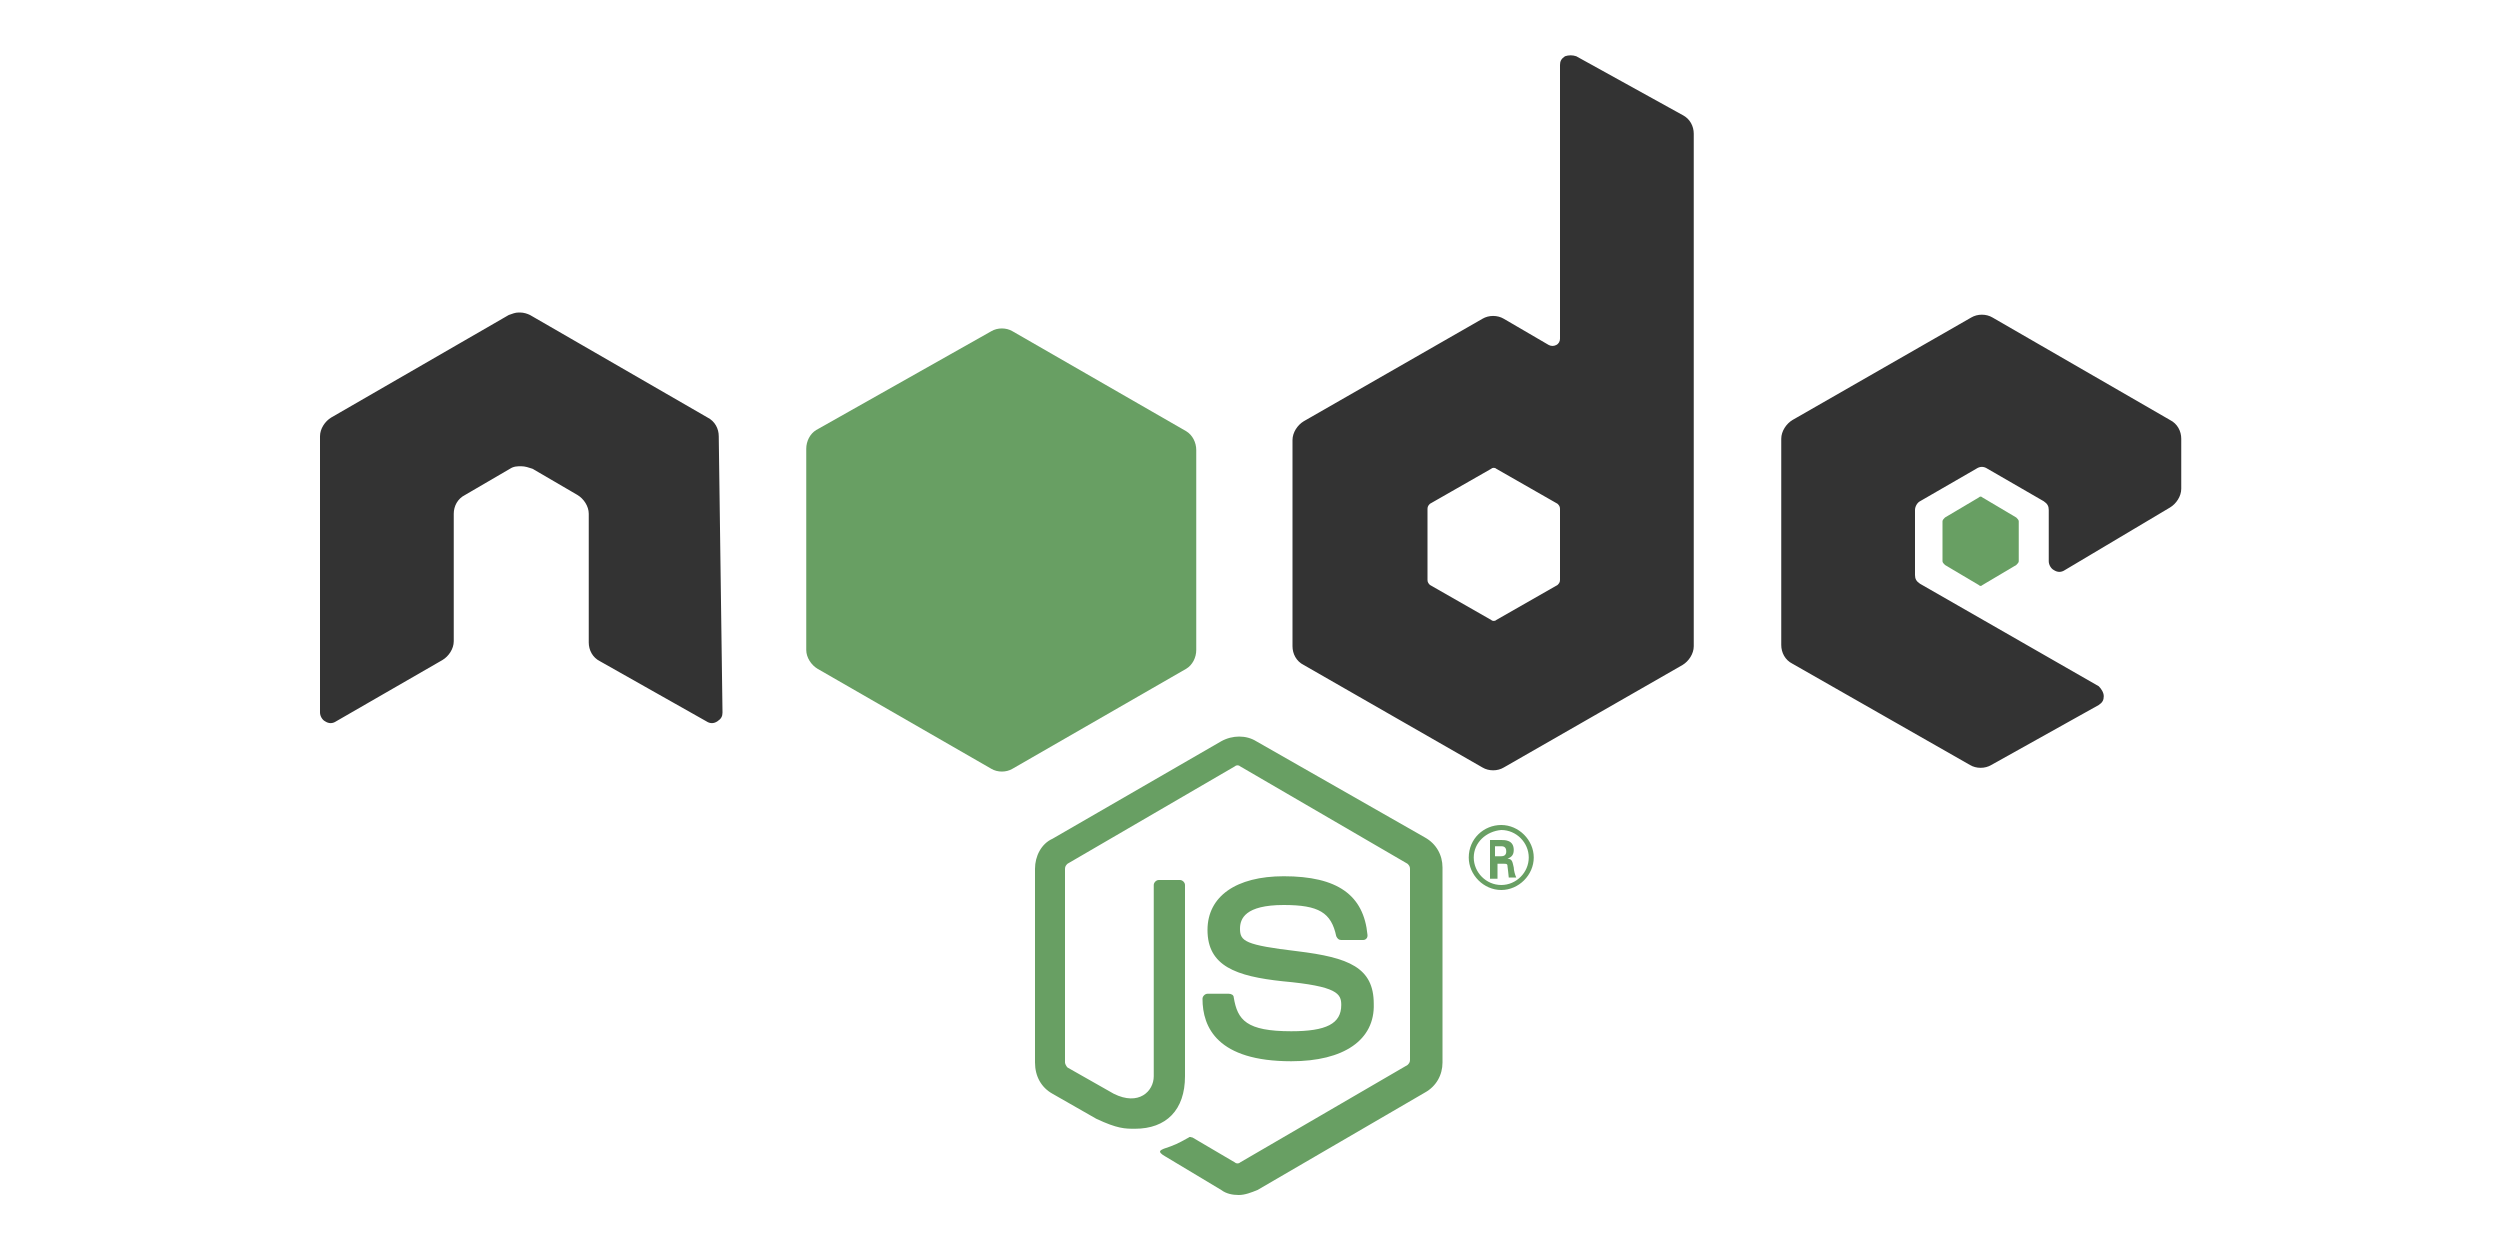 <svg xmlns="http://www.w3.org/2000/svg" xmlns:xlink="http://www.w3.org/1999/xlink" id="Layer_1" x="0px" y="0px" viewBox="0 0 200 100" style="enable-background:new 0 0 200 100;" xml:space="preserve"><style type="text/css">	.st0{fill:#689F63;}	.st1{fill-rule:evenodd;clip-rule:evenodd;fill:#333333;}	.st2{fill-rule:evenodd;clip-rule:evenodd;fill:#689F63;}</style><g>	<path class="st0" d="M99.1,95.6c-0.5,0-1-0.1-1.4-0.4l-4.5-2.7c-0.7-0.4-0.3-0.5-0.1-0.6c0.9-0.3,1.1-0.4,2-0.9  c0.1-0.1,0.2,0,0.3,0l3.4,2c0.1,0.1,0.3,0.1,0.4,0l13.4-7.8c0.1-0.1,0.2-0.2,0.2-0.4V69.5c0-0.2-0.1-0.3-0.2-0.4l-13.4-7.8  c-0.1-0.1-0.3-0.1-0.4,0l-13.4,7.8c-0.1,0.1-0.2,0.2-0.2,0.4V85c0,0.1,0.1,0.3,0.2,0.4l3.7,2.1c2,1,3.2-0.2,3.2-1.4V70.8  c0-0.2,0.2-0.4,0.4-0.4h1.7c0.2,0,0.4,0.2,0.4,0.4v15.3c0,2.7-1.5,4.2-4,4.2c-0.8,0-1.4,0-3.1-0.8l-3.5-2c-0.9-0.5-1.4-1.4-1.4-2.5  V69.5c0-1,0.5-2,1.4-2.4l13.5-7.8c0.9-0.5,2-0.5,2.8,0L114,67c0.9,0.5,1.4,1.4,1.4,2.4V85c0,1-0.5,1.9-1.4,2.4l-13.4,7.8  C100.1,95.4,99.6,95.6,99.1,95.6"></path>	<path class="st0" d="M103.3,84.9c-5.9,0-7.1-2.7-7.1-5c0-0.2,0.2-0.4,0.4-0.4h1.7c0.2,0,0.4,0.1,0.4,0.3c0.3,1.8,1,2.7,4.6,2.7  c2.8,0,4-0.6,4-2.1c0-0.9-0.3-1.5-4.7-1.9c-3.7-0.4-6-1.2-6-4.1c0-2.7,2.3-4.3,6.1-4.3c4.3,0,6.4,1.5,6.7,4.7c0,0.1,0,0.2-0.1,0.3  c-0.1,0.1-0.2,0.1-0.3,0.1h-1.7c-0.2,0-0.3-0.1-0.4-0.3c-0.4-1.9-1.4-2.5-4.2-2.5c-3.1,0-3.5,1.1-3.5,1.9c0,1,0.4,1.3,4.6,1.8  c4.1,0.5,6.1,1.3,6.1,4.2C110,83.2,107.5,84.9,103.3,84.9 M119.6,68.5h0.5c0.4,0,0.4-0.3,0.4-0.4c0-0.4-0.3-0.4-0.4-0.4h-0.5  L119.6,68.5z M119.1,67.2h1c0.3,0,1,0,1,0.8c0,0.5-0.3,0.6-0.5,0.7c0.4,0,0.4,0.3,0.5,0.7c0,0.2,0.1,0.6,0.2,0.8h-0.6  c0-0.1-0.1-0.9-0.1-0.9c0-0.2-0.1-0.2-0.3-0.2h-0.5v1.2h-0.6V67.2z M117.9,68.6c0,1.2,1,2.2,2.2,2.2c1.2,0,2.2-1,2.2-2.2  c0-1.2-1-2.2-2.2-2.2C118.9,66.5,117.9,67.4,117.9,68.6 M122.7,68.6c0,1.4-1.2,2.6-2.6,2.6c-1.4,0-2.6-1.2-2.6-2.6  c0-1.5,1.2-2.6,2.6-2.6C121.5,66,122.7,67.2,122.7,68.6"></path>	<path class="st1" d="M57.5,34.9c0-0.6-0.3-1.2-0.9-1.5l-14.2-8.2c-0.2-0.1-0.5-0.2-0.8-0.2h-0.1c-0.3,0-0.5,0.1-0.8,0.2l-14.2,8.2  c-0.5,0.3-0.9,0.9-0.9,1.5l0,22.1c0,0.3,0.2,0.6,0.4,0.7c0.3,0.2,0.6,0.2,0.9,0l8.5-4.9c0.5-0.3,0.9-0.9,0.9-1.5V41.1  c0-0.6,0.3-1.2,0.9-1.5l3.6-2.1c0.3-0.2,0.6-0.2,0.9-0.2c0.3,0,0.6,0.1,0.9,0.2l3.6,2.1c0.5,0.3,0.9,0.9,0.9,1.5v10.3  c0,0.6,0.3,1.2,0.9,1.5l8.5,4.8c0.3,0.2,0.6,0.2,0.9,0c0.3-0.2,0.4-0.4,0.4-0.7L57.5,34.9z M124.8,46.4c0,0.2-0.1,0.3-0.2,0.4  l-4.9,2.8c-0.1,0.1-0.3,0.1-0.4,0l-4.9-2.8c-0.1-0.1-0.2-0.2-0.2-0.4v-5.7c0-0.2,0.1-0.3,0.2-0.4l4.9-2.8c0.1-0.1,0.3-0.1,0.4,0  l4.9,2.8c0.1,0.1,0.2,0.2,0.2,0.4L124.8,46.4z M126.1,4.5c-0.3-0.1-0.6-0.1-0.9,0c-0.3,0.2-0.4,0.4-0.4,0.7v21.9  c0,0.2-0.1,0.4-0.3,0.5c-0.2,0.1-0.4,0.1-0.6,0l-3.6-2.1c-0.5-0.3-1.2-0.3-1.7,0l-14.3,8.2c-0.5,0.3-0.9,0.9-0.9,1.5v16.5  c0,0.6,0.3,1.2,0.9,1.5l14.3,8.2c0.5,0.3,1.2,0.3,1.7,0l14.3-8.2c0.5-0.3,0.9-0.9,0.9-1.5v-41c0-0.6-0.3-1.2-0.9-1.5L126.1,4.5z   M173.6,40.6c0.5-0.3,0.9-0.9,0.9-1.5v-4c0-0.6-0.3-1.2-0.9-1.5l-14.2-8.2c-0.5-0.3-1.2-0.3-1.7,0l-14.3,8.2  c-0.5,0.3-0.9,0.9-0.9,1.5v16.5c0,0.6,0.3,1.2,0.9,1.5l14.2,8.1c0.5,0.3,1.2,0.3,1.7,0l8.6-4.8c0.3-0.2,0.4-0.4,0.4-0.7  s-0.2-0.6-0.4-0.8l-14.3-8.2c-0.3-0.2-0.4-0.4-0.4-0.7v-5.2c0-0.3,0.2-0.6,0.4-0.7l4.5-2.6c0.3-0.2,0.6-0.2,0.9,0l4.5,2.6  c0.3,0.2,0.4,0.4,0.4,0.7v4.1c0,0.3,0.2,0.6,0.4,0.7c0.3,0.2,0.6,0.2,0.9,0L173.6,40.6z"></path>	<path class="st2" d="M158.3,39.8c0.1-0.1,0.2-0.1,0.3,0l2.7,1.6c0.1,0.1,0.2,0.2,0.2,0.3v3.2c0,0.1-0.1,0.2-0.2,0.3l-2.7,1.6  c-0.1,0.1-0.2,0.1-0.3,0l-2.7-1.6c-0.1-0.1-0.2-0.2-0.2-0.3v-3.2c0-0.1,0.1-0.2,0.2-0.3L158.3,39.8z"></path>	<path class="st2" d="M79.3,26.5c0.5-0.3,1.2-0.3,1.7,0l13.9,8c0.5,0.3,0.8,0.9,0.8,1.5V52c0,0.6-0.3,1.2-0.8,1.5l-13.9,8  c-0.5,0.3-1.2,0.3-1.7,0l-13.9-8c-0.5-0.3-0.9-0.9-0.9-1.5V35.9c0-0.6,0.3-1.2,0.8-1.5L79.3,26.5z"></path></g></svg>